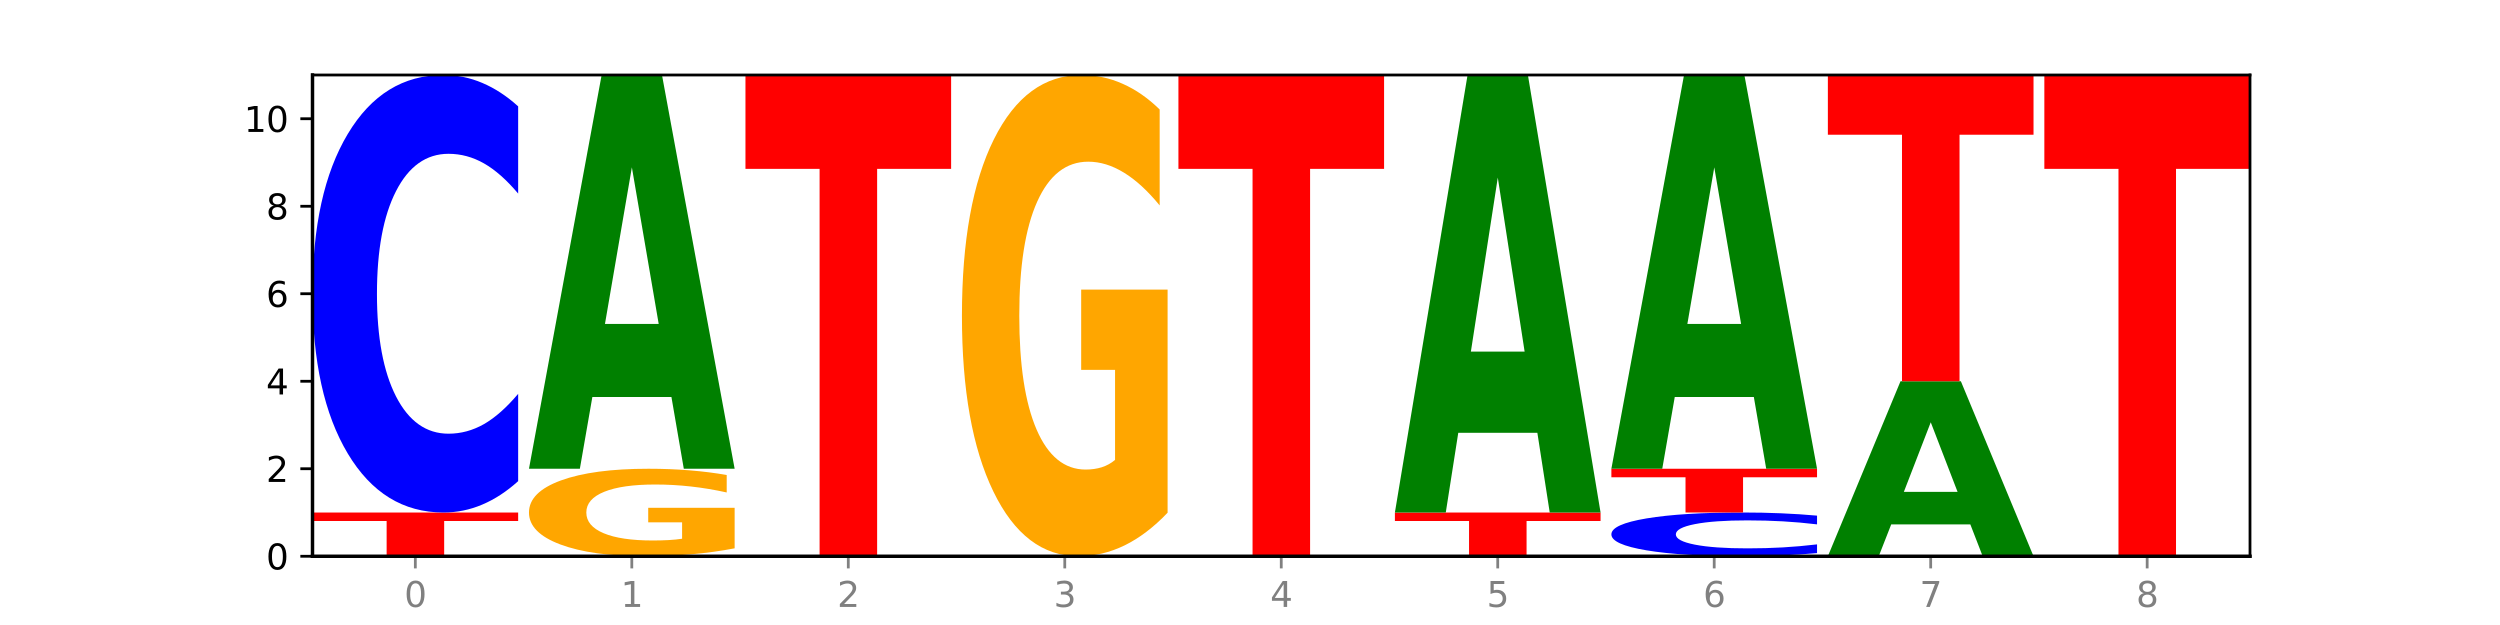 <?xml version="1.0" encoding="utf-8" standalone="no"?>
<!DOCTYPE svg PUBLIC "-//W3C//DTD SVG 1.1//EN"
  "http://www.w3.org/Graphics/SVG/1.1/DTD/svg11.dtd">
<svg xmlns:xlink="http://www.w3.org/1999/xlink" width="720pt" height="180pt" viewBox="0 0 720 180" xmlns="http://www.w3.org/2000/svg" version="1.1">
 <defs>
  <style type="text/css">*{stroke-linejoin: round; stroke-linecap: butt}</style>
 </defs>
 <g id="figure_1">
  <g id="patch_1">
   <path d="M 0 180 
L 720 180 
L 720 0 
L 0 0 
z
" style="fill: #ffffff"/>
  </g>
  <g id="axes_1">
   <g id="patch_2">
    <path d="M 90 160.2 
L 648 160.2 
L 648 21.6 
L 90 21.6 
z
" style="fill: #ffffff"/>
   </g>
   <g id="line2d_1">
    <path d="M 90 160.2 
L 648 160.2 
" clip-path="url(#p0ca260387c)" style="fill: none; stroke: #000000; stroke-width: 0.5; stroke-linecap: square"/>
   </g>
   <g id="patch_3">
    <path d="M 90 147.6 
L 149.229 147.6 
L 149.229 150.057 
L 127.92 150.057 
L 127.92 160.2 
L 111.35 160.2 
L 111.35 150.057 
L 90 150.057 
L 90 147.6 
z
" clip-path="url(#p0ca260387c)" style="fill: #ff0000"/>
   </g>
   <g id="patch_4">
    <path d="M 149.229 138.568 
Q 144.275 143.045 138.917 145.31 
Q 133.56 147.6 127.725 147.6 
Q 110.325 147.6 100.163 130.63 
Q 90 113.66 90 84.639 
Q 90 55.514 100.163 38.57 
Q 110.325 21.6 127.725 21.6 
Q 133.56 21.6 138.917 23.89 
Q 144.275 26.155 149.229 30.632 
L 149.229 55.748 
Q 144.23 49.814 139.38 47.055 
Q 134.53 44.296 129.173 44.296 
Q 119.562 44.296 114.056 55.046 
Q 108.564 65.769 108.564 84.639 
Q 108.564 103.431 114.056 114.18 
Q 119.562 124.904 129.173 124.904 
Q 134.53 124.904 139.38 122.145 
Q 144.23 119.36 149.229 113.426 
L 149.229 138.568 
z
" clip-path="url(#p0ca260387c)" style="fill: #0000ff"/>
   </g>
   <g id="patch_5">
    <path d="M 211.575 157.92 
Q 205.602 159.06 199.177 159.633 
Q 192.753 160.2 185.903 160.2 
Q 170.426 160.2 161.386 156.806 
Q 152.346 153.412 152.346 147.608 
Q 152.346 141.736 161.545 138.368 
Q 170.758 135 186.779 135 
Q 192.952 135 198.607 135.458 
Q 204.275 135.911 209.292 136.806 
L 209.292 141.83 
Q 204.115 140.679 198.992 140.112 
Q 193.868 139.539 188.717 139.539 
Q 179.187 139.539 174.023 141.632 
Q 168.859 143.719 168.859 147.608 
Q 168.859 151.46 173.837 153.563 
Q 178.815 155.661 187.974 155.661 
Q 190.47 155.661 192.607 155.541 
Q 194.744 155.416 196.443 155.156 
L 196.443 150.44 
L 186.686 150.44 
L 186.686 146.239 
L 211.575 146.239 
L 211.575 157.92 
z
" clip-path="url(#p0ca260387c)" style="fill: #ffa600"/>
   </g>
   <g id="patch_6">
    <path d="M 193.374 114.342 
L 170.596 114.342 
L 166.999 135 
L 152.346 135 
L 173.272 21.6 
L 190.65 21.6 
L 211.575 135 
L 196.935 135 
L 193.374 114.342 
z
M 174.229 93.295 
L 189.705 93.295 
L 181.979 48.188 
L 174.229 93.295 
z
" clip-path="url(#p0ca260387c)" style="fill: #008000"/>
   </g>
   <g id="patch_7">
    <path d="M 214.693 21.6 
L 273.922 21.6 
L 273.922 48.631 
L 252.613 48.631 
L 252.613 160.2 
L 236.043 160.2 
L 236.043 48.631 
L 214.693 48.631 
L 214.693 21.6 
z
" clip-path="url(#p0ca260387c)" style="fill: #ff0000"/>
   </g>
   <g id="patch_8">
    <path d="M 336.268 147.66 
Q 330.295 153.93 323.87 157.079 
Q 317.445 160.2 310.596 160.2 
Q 295.118 160.2 286.079 141.533 
Q 277.039 122.866 277.039 90.943 
Q 277.039 58.648 286.238 40.124 
Q 295.45 21.6 311.472 21.6 
Q 317.645 21.6 323.299 24.119 
Q 328.967 26.61 333.985 31.535 
L 333.985 59.163 
Q 328.808 52.836 323.684 49.715 
Q 318.561 46.566 313.41 46.566 
Q 303.879 46.566 298.716 58.075 
Q 293.552 69.556 293.552 90.943 
Q 293.552 112.129 298.53 123.696 
Q 303.508 135.234 312.667 135.234 
Q 315.162 135.234 317.299 134.576 
Q 319.437 133.889 321.136 132.457 
L 321.136 106.518 
L 311.379 106.518 
L 311.379 83.413 
L 336.268 83.413 
L 336.268 147.66 
z
" clip-path="url(#p0ca260387c)" style="fill: #ffa600"/>
   </g>
   <g id="patch_9">
    <path d="M 339.385 21.6 
L 398.615 21.6 
L 398.615 48.631 
L 377.306 48.631 
L 377.306 160.2 
L 360.735 160.2 
L 360.735 48.631 
L 339.385 48.631 
L 339.385 21.6 
z
" clip-path="url(#p0ca260387c)" style="fill: #ff0000"/>
   </g>
   <g id="patch_10">
    <path d="M 401.732 147.6 
L 460.961 147.6 
L 460.961 150.057 
L 439.652 150.057 
L 439.652 160.2 
L 423.082 160.2 
L 423.082 150.057 
L 401.732 150.057 
L 401.732 147.6 
z
" clip-path="url(#p0ca260387c)" style="fill: #ff0000"/>
   </g>
   <g id="patch_11">
    <path d="M 442.76 124.647 
L 419.981 124.647 
L 416.385 147.6 
L 401.732 147.6 
L 422.658 21.6 
L 440.035 21.6 
L 460.961 147.6 
L 446.32 147.6 
L 442.76 124.647 
z
M 423.614 101.261 
L 439.091 101.261 
L 431.365 51.142 
L 423.614 101.261 
z
" clip-path="url(#p0ca260387c)" style="fill: #008000"/>
   </g>
   <g id="patch_12">
    <path d="M 523.307 159.297 
Q 518.353 159.745 512.996 159.971 
Q 507.638 160.2 501.803 160.2 
Q 484.403 160.2 474.241 158.503 
Q 464.078 156.806 464.078 153.904 
Q 464.078 150.991 474.241 149.297 
Q 484.403 147.6 501.803 147.6 
Q 507.638 147.6 512.996 147.829 
Q 518.353 148.055 523.307 148.503 
L 523.307 151.015 
Q 518.308 150.421 513.458 150.146 
Q 508.608 149.87 503.251 149.87 
Q 493.641 149.87 488.134 150.945 
Q 482.642 152.017 482.642 153.904 
Q 482.642 155.783 488.134 156.858 
Q 493.641 157.93 503.251 157.93 
Q 508.608 157.93 513.458 157.654 
Q 518.308 157.376 523.307 156.783 
L 523.307 159.297 
z
" clip-path="url(#p0ca260387c)" style="fill: #0000ff"/>
   </g>
   <g id="patch_13">
    <path d="M 464.078 135 
L 523.307 135 
L 523.307 137.457 
L 501.999 137.457 
L 501.999 147.6 
L 485.428 147.6 
L 485.428 137.457 
L 464.078 137.457 
L 464.078 135 
z
" clip-path="url(#p0ca260387c)" style="fill: #ff0000"/>
   </g>
   <g id="patch_14">
    <path d="M 505.106 114.342 
L 482.328 114.342 
L 478.731 135 
L 464.078 135 
L 485.004 21.6 
L 502.382 21.6 
L 523.307 135 
L 508.667 135 
L 505.106 114.342 
z
M 485.961 93.295 
L 501.437 93.295 
L 493.711 48.188 
L 485.961 93.295 
z
" clip-path="url(#p0ca260387c)" style="fill: #008000"/>
   </g>
   <g id="patch_15">
    <path d="M 567.453 151.019 
L 544.674 151.019 
L 541.077 160.2 
L 526.425 160.2 
L 547.35 109.8 
L 564.728 109.8 
L 585.654 160.2 
L 571.013 160.2 
L 567.453 151.019 
z
M 548.307 141.665 
L 563.783 141.665 
L 556.057 121.617 
L 548.307 141.665 
z
" clip-path="url(#p0ca260387c)" style="fill: #008000"/>
   </g>
   <g id="patch_16">
    <path d="M 526.425 21.6 
L 585.654 21.6 
L 585.654 38.801 
L 564.345 38.801 
L 564.345 109.8 
L 547.775 109.8 
L 547.775 38.801 
L 526.425 38.801 
L 526.425 21.6 
z
" clip-path="url(#p0ca260387c)" style="fill: #ff0000"/>
   </g>
   <g id="patch_17">
    <path d="M 588.771 21.6 
L 648 21.6 
L 648 48.631 
L 626.691 48.631 
L 626.691 160.2 
L 610.121 160.2 
L 610.121 48.631 
L 588.771 48.631 
L 588.771 21.6 
z
" clip-path="url(#p0ca260387c)" style="fill: #ff0000"/>
   </g>
   <g id="matplotlib.axis_1">
    <g id="xtick_1">
     <g id="line2d_2">
      <defs>
       <path id="m233805882e" d="M 0 0 
L 0 3.5 
" style="stroke: #808080; stroke-width: 0.8"/>
      </defs>
      <g>
       <use xlink:href="#m233805882e" x="119.615" y="160.2" style="fill: #808080; stroke: #808080; stroke-width: 0.8"/>
      </g>
     </g>
     <g id="text_1">
      <!-- 0 -->
      <g style="fill: #808080" transform="translate(116.433 174.798) scale(0.1 -0.1)">
       <defs>
        <path id="DejaVuSans-30" d="M 2034 4250 
Q 1547 4250 1301 3770 
Q 1056 3291 1056 2328 
Q 1056 1369 1301 889 
Q 1547 409 2034 409 
Q 2525 409 2770 889 
Q 3016 1369 3016 2328 
Q 3016 3291 2770 3770 
Q 2525 4250 2034 4250 
z
M 2034 4750 
Q 2819 4750 3233 4129 
Q 3647 3509 3647 2328 
Q 3647 1150 3233 529 
Q 2819 -91 2034 -91 
Q 1250 -91 836 529 
Q 422 1150 422 2328 
Q 422 3509 836 4129 
Q 1250 4750 2034 4750 
z
" transform="scale(0.016)"/>
       </defs>
       <use xlink:href="#DejaVuSans-30"/>
      </g>
     </g>
    </g>
    <g id="xtick_2">
     <g id="line2d_3">
      <g>
       <use xlink:href="#m233805882e" x="181.961" y="160.2" style="fill: #808080; stroke: #808080; stroke-width: 0.8"/>
      </g>
     </g>
     <g id="text_2">
      <!-- 1 -->
      <g style="fill: #808080" transform="translate(178.78 174.798) scale(0.1 -0.1)">
       <defs>
        <path id="DejaVuSans-31" d="M 794 531 
L 1825 531 
L 1825 4091 
L 703 3866 
L 703 4441 
L 1819 4666 
L 2450 4666 
L 2450 531 
L 3481 531 
L 3481 0 
L 794 0 
L 794 531 
z
" transform="scale(0.016)"/>
       </defs>
       <use xlink:href="#DejaVuSans-31"/>
      </g>
     </g>
    </g>
    <g id="xtick_3">
     <g id="line2d_4">
      <g>
       <use xlink:href="#m233805882e" x="244.307" y="160.2" style="fill: #808080; stroke: #808080; stroke-width: 0.8"/>
      </g>
     </g>
     <g id="text_3">
      <!-- 2 -->
      <g style="fill: #808080" transform="translate(241.126 174.798) scale(0.1 -0.1)">
       <defs>
        <path id="DejaVuSans-32" d="M 1228 531 
L 3431 531 
L 3431 0 
L 469 0 
L 469 531 
Q 828 903 1448 1529 
Q 2069 2156 2228 2338 
Q 2531 2678 2651 2914 
Q 2772 3150 2772 3378 
Q 2772 3750 2511 3984 
Q 2250 4219 1831 4219 
Q 1534 4219 1204 4116 
Q 875 4013 500 3803 
L 500 4441 
Q 881 4594 1212 4672 
Q 1544 4750 1819 4750 
Q 2544 4750 2975 4387 
Q 3406 4025 3406 3419 
Q 3406 3131 3298 2873 
Q 3191 2616 2906 2266 
Q 2828 2175 2409 1742 
Q 1991 1309 1228 531 
z
" transform="scale(0.016)"/>
       </defs>
       <use xlink:href="#DejaVuSans-32"/>
      </g>
     </g>
    </g>
    <g id="xtick_4">
     <g id="line2d_5">
      <g>
       <use xlink:href="#m233805882e" x="306.654" y="160.2" style="fill: #808080; stroke: #808080; stroke-width: 0.8"/>
      </g>
     </g>
     <g id="text_4">
      <!-- 3 -->
      <g style="fill: #808080" transform="translate(303.472 174.798) scale(0.1 -0.1)">
       <defs>
        <path id="DejaVuSans-33" d="M 2597 2516 
Q 3050 2419 3304 2112 
Q 3559 1806 3559 1356 
Q 3559 666 3084 287 
Q 2609 -91 1734 -91 
Q 1441 -91 1130 -33 
Q 819 25 488 141 
L 488 750 
Q 750 597 1062 519 
Q 1375 441 1716 441 
Q 2309 441 2620 675 
Q 2931 909 2931 1356 
Q 2931 1769 2642 2001 
Q 2353 2234 1838 2234 
L 1294 2234 
L 1294 2753 
L 1863 2753 
Q 2328 2753 2575 2939 
Q 2822 3125 2822 3475 
Q 2822 3834 2567 4026 
Q 2313 4219 1838 4219 
Q 1578 4219 1281 4162 
Q 984 4106 628 3988 
L 628 4550 
Q 988 4650 1302 4700 
Q 1616 4750 1894 4750 
Q 2613 4750 3031 4423 
Q 3450 4097 3450 3541 
Q 3450 3153 3228 2886 
Q 3006 2619 2597 2516 
z
" transform="scale(0.016)"/>
       </defs>
       <use xlink:href="#DejaVuSans-33"/>
      </g>
     </g>
    </g>
    <g id="xtick_5">
     <g id="line2d_6">
      <g>
       <use xlink:href="#m233805882e" x="369" y="160.2" style="fill: #808080; stroke: #808080; stroke-width: 0.8"/>
      </g>
     </g>
     <g id="text_5">
      <!-- 4 -->
      <g style="fill: #808080" transform="translate(365.819 174.798) scale(0.1 -0.1)">
       <defs>
        <path id="DejaVuSans-34" d="M 2419 4116 
L 825 1625 
L 2419 1625 
L 2419 4116 
z
M 2253 4666 
L 3047 4666 
L 3047 1625 
L 3713 1625 
L 3713 1100 
L 3047 1100 
L 3047 0 
L 2419 0 
L 2419 1100 
L 313 1100 
L 313 1709 
L 2253 4666 
z
" transform="scale(0.016)"/>
       </defs>
       <use xlink:href="#DejaVuSans-34"/>
      </g>
     </g>
    </g>
    <g id="xtick_6">
     <g id="line2d_7">
      <g>
       <use xlink:href="#m233805882e" x="431.346" y="160.2" style="fill: #808080; stroke: #808080; stroke-width: 0.8"/>
      </g>
     </g>
     <g id="text_6">
      <!-- 5 -->
      <g style="fill: #808080" transform="translate(428.165 174.798) scale(0.1 -0.1)">
       <defs>
        <path id="DejaVuSans-35" d="M 691 4666 
L 3169 4666 
L 3169 4134 
L 1269 4134 
L 1269 2991 
Q 1406 3038 1543 3061 
Q 1681 3084 1819 3084 
Q 2600 3084 3056 2656 
Q 3513 2228 3513 1497 
Q 3513 744 3044 326 
Q 2575 -91 1722 -91 
Q 1428 -91 1123 -41 
Q 819 9 494 109 
L 494 744 
Q 775 591 1075 516 
Q 1375 441 1709 441 
Q 2250 441 2565 725 
Q 2881 1009 2881 1497 
Q 2881 1984 2565 2268 
Q 2250 2553 1709 2553 
Q 1456 2553 1204 2497 
Q 953 2441 691 2322 
L 691 4666 
z
" transform="scale(0.016)"/>
       </defs>
       <use xlink:href="#DejaVuSans-35"/>
      </g>
     </g>
    </g>
    <g id="xtick_7">
     <g id="line2d_8">
      <g>
       <use xlink:href="#m233805882e" x="493.693" y="160.2" style="fill: #808080; stroke: #808080; stroke-width: 0.8"/>
      </g>
     </g>
     <g id="text_7">
      <!-- 6 -->
      <g style="fill: #808080" transform="translate(490.511 174.798) scale(0.1 -0.1)">
       <defs>
        <path id="DejaVuSans-36" d="M 2113 2584 
Q 1688 2584 1439 2293 
Q 1191 2003 1191 1497 
Q 1191 994 1439 701 
Q 1688 409 2113 409 
Q 2538 409 2786 701 
Q 3034 994 3034 1497 
Q 3034 2003 2786 2293 
Q 2538 2584 2113 2584 
z
M 3366 4563 
L 3366 3988 
Q 3128 4100 2886 4159 
Q 2644 4219 2406 4219 
Q 1781 4219 1451 3797 
Q 1122 3375 1075 2522 
Q 1259 2794 1537 2939 
Q 1816 3084 2150 3084 
Q 2853 3084 3261 2657 
Q 3669 2231 3669 1497 
Q 3669 778 3244 343 
Q 2819 -91 2113 -91 
Q 1303 -91 875 529 
Q 447 1150 447 2328 
Q 447 3434 972 4092 
Q 1497 4750 2381 4750 
Q 2619 4750 2861 4703 
Q 3103 4656 3366 4563 
z
" transform="scale(0.016)"/>
       </defs>
       <use xlink:href="#DejaVuSans-36"/>
      </g>
     </g>
    </g>
    <g id="xtick_8">
     <g id="line2d_9">
      <g>
       <use xlink:href="#m233805882e" x="556.039" y="160.2" style="fill: #808080; stroke: #808080; stroke-width: 0.8"/>
      </g>
     </g>
     <g id="text_8">
      <!-- 7 -->
      <g style="fill: #808080" transform="translate(552.858 174.798) scale(0.1 -0.1)">
       <defs>
        <path id="DejaVuSans-37" d="M 525 4666 
L 3525 4666 
L 3525 4397 
L 1831 0 
L 1172 0 
L 2766 4134 
L 525 4134 
L 525 4666 
z
" transform="scale(0.016)"/>
       </defs>
       <use xlink:href="#DejaVuSans-37"/>
      </g>
     </g>
    </g>
    <g id="xtick_9">
     <g id="line2d_10">
      <g>
       <use xlink:href="#m233805882e" x="618.385" y="160.2" style="fill: #808080; stroke: #808080; stroke-width: 0.8"/>
      </g>
     </g>
     <g id="text_9">
      <!-- 8 -->
      <g style="fill: #808080" transform="translate(615.204 174.798) scale(0.1 -0.1)">
       <defs>
        <path id="DejaVuSans-38" d="M 2034 2216 
Q 1584 2216 1326 1975 
Q 1069 1734 1069 1313 
Q 1069 891 1326 650 
Q 1584 409 2034 409 
Q 2484 409 2743 651 
Q 3003 894 3003 1313 
Q 3003 1734 2745 1975 
Q 2488 2216 2034 2216 
z
M 1403 2484 
Q 997 2584 770 2862 
Q 544 3141 544 3541 
Q 544 4100 942 4425 
Q 1341 4750 2034 4750 
Q 2731 4750 3128 4425 
Q 3525 4100 3525 3541 
Q 3525 3141 3298 2862 
Q 3072 2584 2669 2484 
Q 3125 2378 3379 2068 
Q 3634 1759 3634 1313 
Q 3634 634 3220 271 
Q 2806 -91 2034 -91 
Q 1263 -91 848 271 
Q 434 634 434 1313 
Q 434 1759 690 2068 
Q 947 2378 1403 2484 
z
M 1172 3481 
Q 1172 3119 1398 2916 
Q 1625 2713 2034 2713 
Q 2441 2713 2670 2916 
Q 2900 3119 2900 3481 
Q 2900 3844 2670 4047 
Q 2441 4250 2034 4250 
Q 1625 4250 1398 4047 
Q 1172 3844 1172 3481 
z
" transform="scale(0.016)"/>
       </defs>
       <use xlink:href="#DejaVuSans-38"/>
      </g>
     </g>
    </g>
   </g>
   <g id="matplotlib.axis_2">
    <g id="ytick_1">
     <g id="line2d_11">
      <defs>
       <path id="m9543049ea0" d="M 0 0 
L -3.5 0 
" style="stroke: #000000; stroke-width: 0.8"/>
      </defs>
      <g>
       <use xlink:href="#m9543049ea0" x="90" y="160.2" style="stroke: #000000; stroke-width: 0.8"/>
      </g>
     </g>
     <g id="text_10">
      <!-- 0 -->
      <g transform="translate(76.638 163.999) scale(0.1 -0.1)">
       <use xlink:href="#DejaVuSans-30"/>
      </g>
     </g>
    </g>
    <g id="ytick_2">
     <g id="line2d_12">
      <g>
       <use xlink:href="#m9543049ea0" x="90" y="135" style="stroke: #000000; stroke-width: 0.8"/>
      </g>
     </g>
     <g id="text_11">
      <!-- 2 -->
      <g transform="translate(76.638 138.799) scale(0.1 -0.1)">
       <use xlink:href="#DejaVuSans-32"/>
      </g>
     </g>
    </g>
    <g id="ytick_3">
     <g id="line2d_13">
      <g>
       <use xlink:href="#m9543049ea0" x="90" y="109.8" style="stroke: #000000; stroke-width: 0.8"/>
      </g>
     </g>
     <g id="text_12">
      <!-- 4 -->
      <g transform="translate(76.638 113.599) scale(0.1 -0.1)">
       <use xlink:href="#DejaVuSans-34"/>
      </g>
     </g>
    </g>
    <g id="ytick_4">
     <g id="line2d_14">
      <g>
       <use xlink:href="#m9543049ea0" x="90" y="84.6" style="stroke: #000000; stroke-width: 0.8"/>
      </g>
     </g>
     <g id="text_13">
      <!-- 6 -->
      <g transform="translate(76.638 88.399) scale(0.1 -0.1)">
       <use xlink:href="#DejaVuSans-36"/>
      </g>
     </g>
    </g>
    <g id="ytick_5">
     <g id="line2d_15">
      <g>
       <use xlink:href="#m9543049ea0" x="90" y="59.4" style="stroke: #000000; stroke-width: 0.8"/>
      </g>
     </g>
     <g id="text_14">
      <!-- 8 -->
      <g transform="translate(76.638 63.199) scale(0.1 -0.1)">
       <use xlink:href="#DejaVuSans-38"/>
      </g>
     </g>
    </g>
    <g id="ytick_6">
     <g id="line2d_16">
      <g>
       <use xlink:href="#m9543049ea0" x="90" y="34.2" style="stroke: #000000; stroke-width: 0.8"/>
      </g>
     </g>
     <g id="text_15">
      <!-- 10 -->
      <g transform="translate(70.275 37.999) scale(0.1 -0.1)">
       <use xlink:href="#DejaVuSans-31"/>
       <use xlink:href="#DejaVuSans-30" x="63.623"/>
      </g>
     </g>
    </g>
   </g>
   <g id="patch_18">
    <path d="M 90 160.2 
L 90 21.6 
" style="fill: none; stroke: #000000; stroke-linejoin: miter; stroke-linecap: square"/>
   </g>
   <g id="patch_19">
    <path d="M 648 160.2 
L 648 21.6 
" style="fill: none; stroke: #000000; stroke-width: 0.8; stroke-linejoin: miter; stroke-linecap: square"/>
   </g>
   <g id="patch_20">
    <path d="M 90 160.2 
L 648 160.2 
" style="fill: none; stroke: #000000; stroke-linejoin: miter; stroke-linecap: square"/>
   </g>
   <g id="patch_21">
    <path d="M 90 21.6 
L 648 21.6 
" style="fill: none; stroke: #000000; stroke-width: 0.8; stroke-linejoin: miter; stroke-linecap: square"/>
   </g>
  </g>
 </g>
 <defs>
  <clipPath id="p0ca260387c">
   <rect x="90" y="21.6" width="558" height="138.6"/>
  </clipPath>
 </defs>
</svg>

